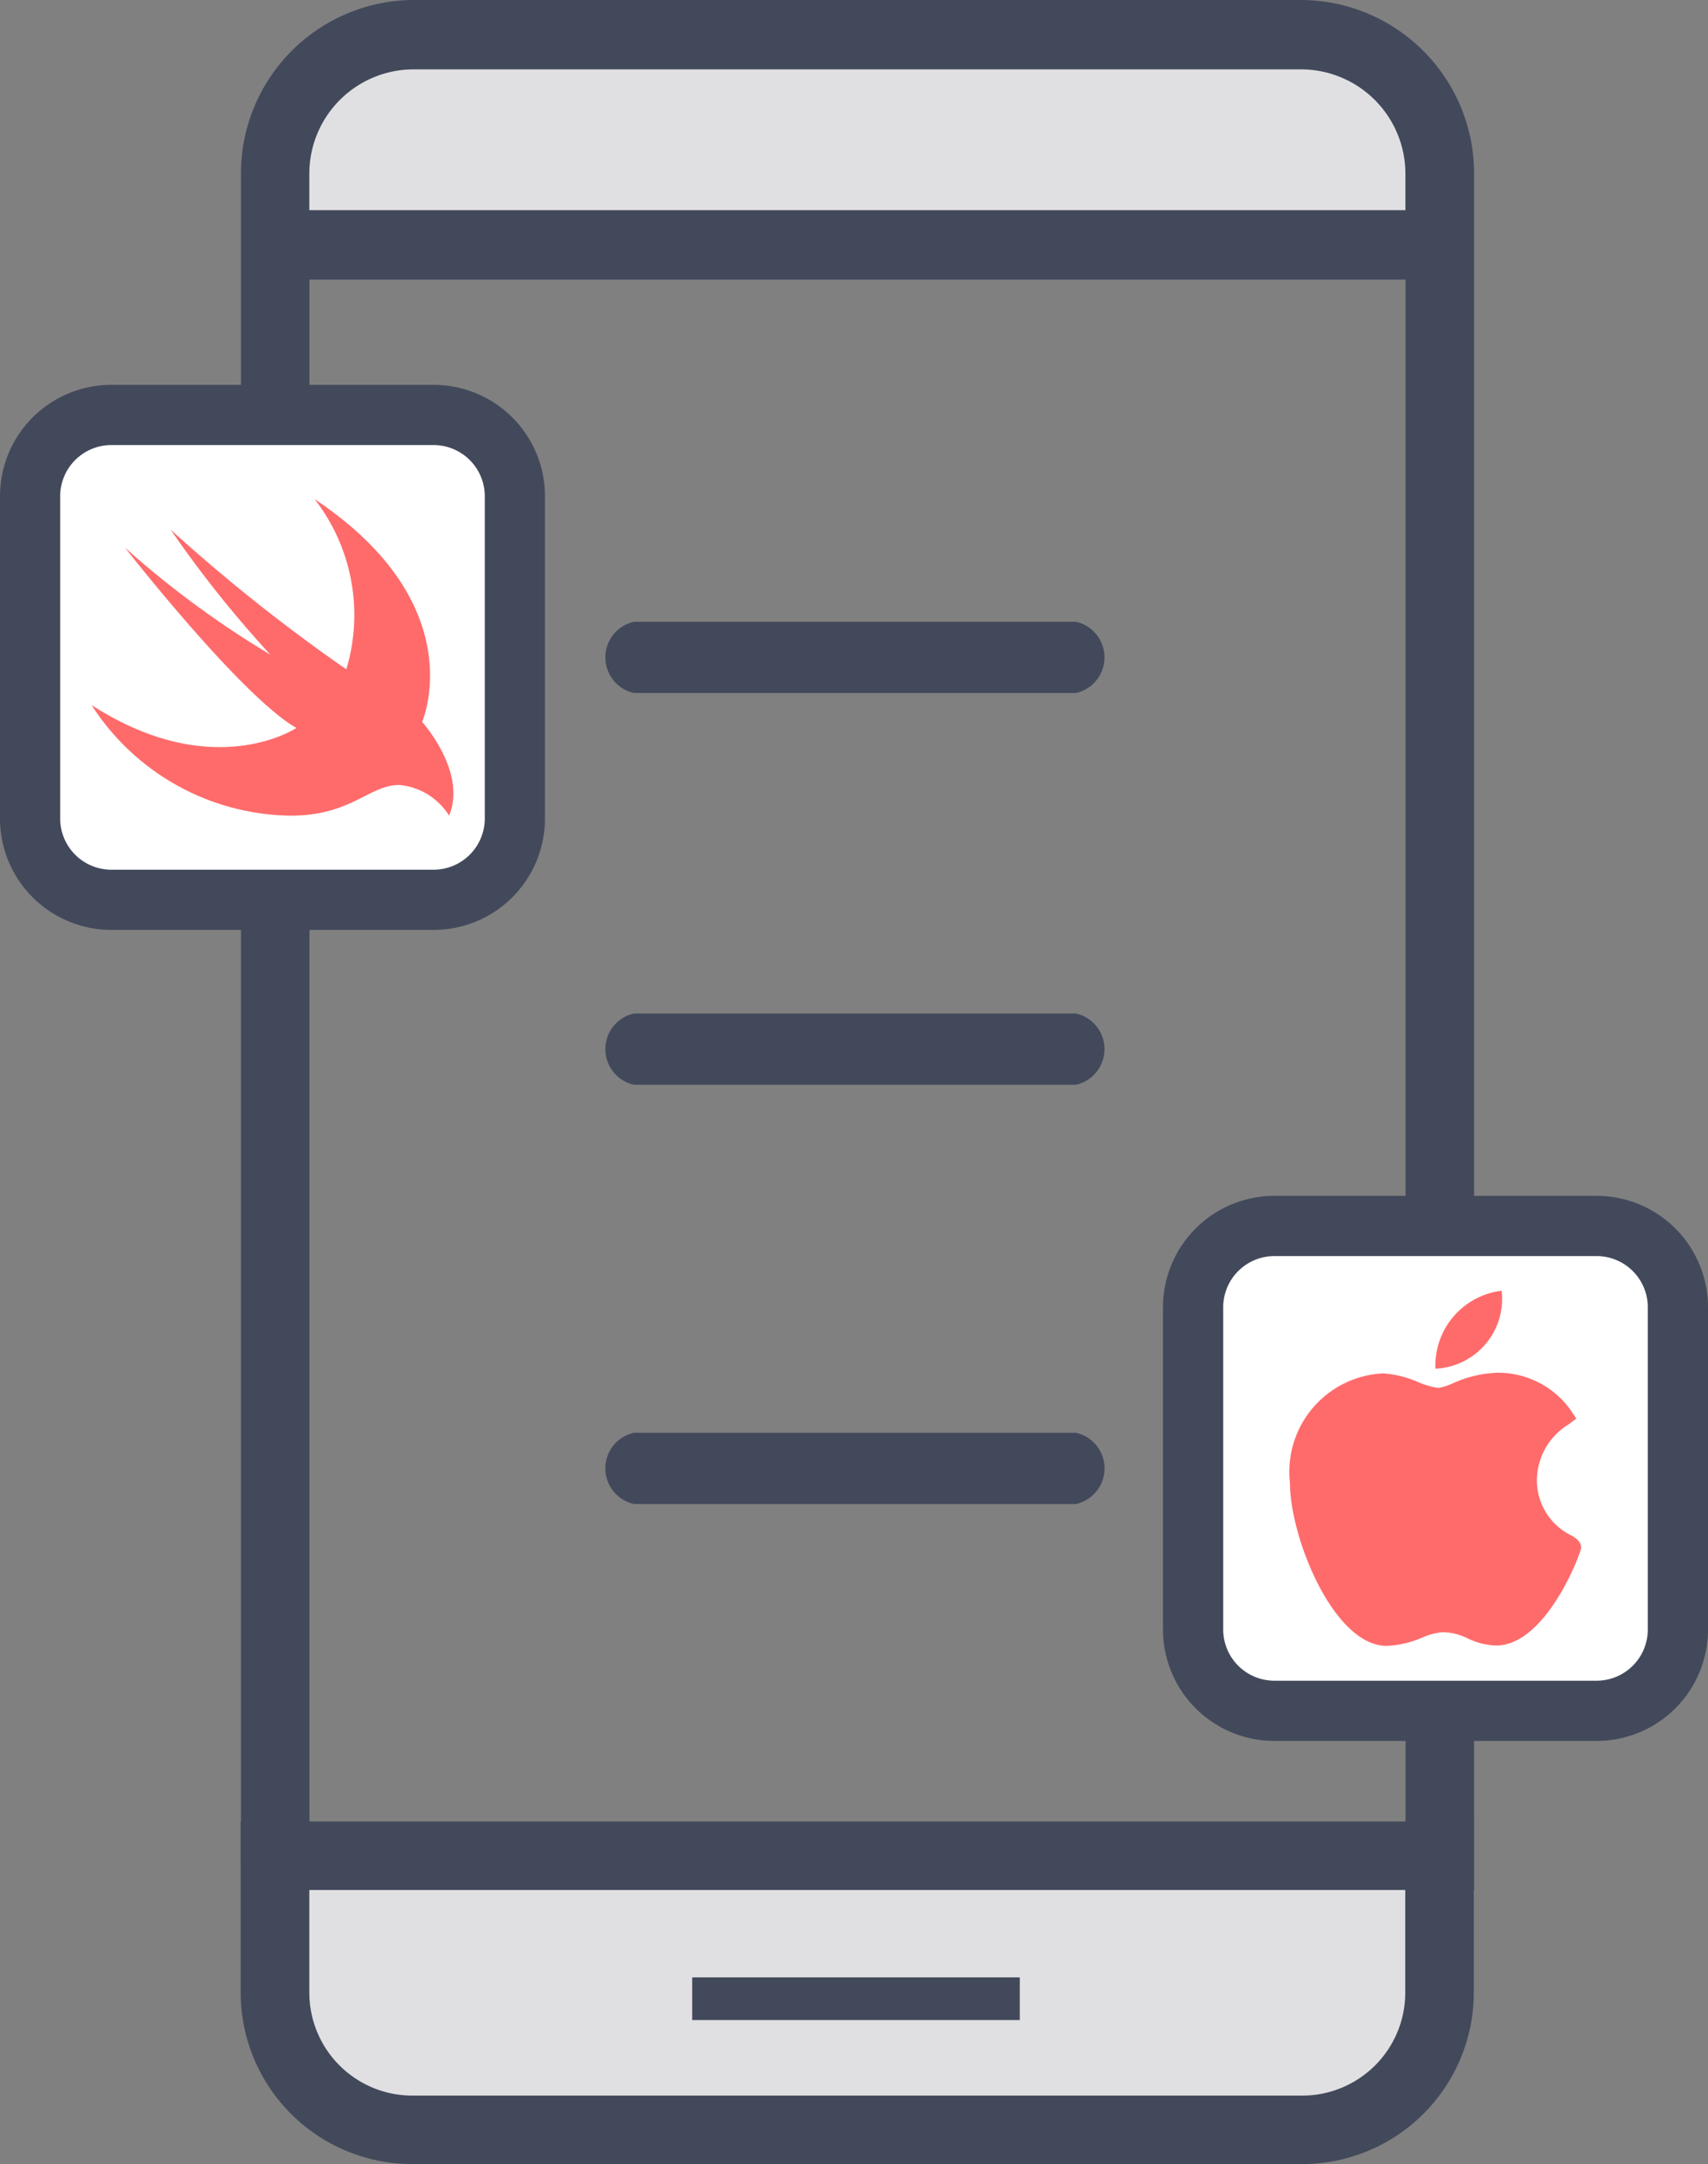 <?xml version="1.0" encoding="utf-8"?>
<svg xmlns="http://www.w3.org/2000/svg" width="47.968" height="60.768" viewBox="0 0 47.968 60.768">
  <rect x="0" y="0" width="47.968" height="60.768" fill="#808080" stroke="none"/>
  <g id="swift-ios-app-development" transform="translate(-295.541 -269.035)">
    <g id="Path_1978" data-name="Path 1978">
      <path id="Path_7453" data-name="Path 7453" d="M303.827,324.993a3.29,3.29,0,0,0,3.286,3.287h25.012a3.289,3.289,0,0,0,3.286-3.287v-3.286H303.827Z" fill="#e0e0e2"/>
    </g>
    <g id="Path_1979" data-name="Path 1979">
      <path id="Path_7454" data-name="Path 7454" d="M307.113,270.56a3.29,3.29,0,0,0-3.286,3.285v1.363h31.584v-1.363a3.289,3.289,0,0,0-3.286-3.285Z" fill="#e0e0e2"/>
    </g>
    <path id="Path_7455" data-name="Path 7455" d="M332.125,269.035H307.108a4.872,4.872,0,0,0-4.8,4.909v47.407h1.924V276.885h30.783v45.222h1.925V273.948A4.875,4.875,0,0,0,332.125,269.035Zm2.886,4.909v.993H304.228v-1a2.931,2.931,0,0,1,2.888-2.954h25A2.934,2.934,0,0,1,335.011,273.944Z" fill="#42495b"/>
    <path id="Path_7456" data-name="Path 7456" d="M302.3,320.183v4.811a4.821,4.821,0,0,0,4.809,4.809h25.012a4.824,4.824,0,0,0,4.811-4.81v-4.81Zm32.707,1.924v2.886a2.893,2.893,0,0,1-2.886,2.887H307.114a2.893,2.893,0,0,1-2.886-2.887v-2.886Z" fill="#42495b"/>
    <g id="Rectangle_576" data-name="Rectangle 576">
      <rect id="Rectangle_3578" data-name="Rectangle 3578" width="9.2" height="1.199" transform="translate(314.981 324.56)" fill="#42495b"/>
    </g>
    <g id="Group_8972" data-name="Group 8972">
      <g id="Group_8970" data-name="Group 8970">
        <rect id="Rectangle_3579" data-name="Rectangle 3579" width="13.616" height="13.615" rx="2.283" transform="translate(329.048 303.46)" fill="#fff"/>
      </g>
      <g id="Group_8971" data-name="Group 8971">
        <path id="Path_7457" data-name="Path 7457" d="M340.381,304.306a1.438,1.438,0,0,1,1.437,1.437v9.05a1.438,1.438,0,0,1-1.437,1.437h-9.05a1.438,1.438,0,0,1-1.437-1.437v-9.05a1.439,1.439,0,0,1,1.437-1.437h9.05m0-1.691h-9.05a3.129,3.129,0,0,0-3.128,3.128v9.05a3.129,3.129,0,0,0,3.128,3.128h9.05a3.129,3.129,0,0,0,3.128-3.128v-9.05a3.129,3.129,0,0,0-3.128-3.128Z" fill="#42495b"/>
      </g>
    </g>
    <g id="Group_8975" data-name="Group 8975">
      <g id="Group_8973" data-name="Group 8973">
        <path id="Rectangle_3580" data-name="Rectangle 3580" d="M2.283,0h9.05a2.283,2.283,0,0,1,2.283,2.283v9.05a2.282,2.282,0,0,1-2.282,2.282H2.282A2.282,2.282,0,0,1,0,11.333V2.283A2.283,2.283,0,0,1,2.283,0Z" transform="translate(296.386 280.687)" fill="#fff"/>
      </g>
      <g id="Group_8974" data-name="Group 8974">
        <path id="Path_7458" data-name="Path 7458" d="M307.718,281.532a1.44,1.44,0,0,1,1.438,1.438v9.049a1.44,1.44,0,0,1-1.438,1.438h-9.05a1.439,1.439,0,0,1-1.437-1.438V282.97a1.439,1.439,0,0,1,1.437-1.438h9.05m0-1.69h-9.05a3.127,3.127,0,0,0-3.127,3.128v9.049a3.127,3.127,0,0,0,3.127,3.128h9.05a3.127,3.127,0,0,0,3.128-3.128V282.97a3.127,3.127,0,0,0-3.128-3.128Z" fill="#42495b"/>
      </g>
    </g>
    <g id="company">
      <g id="Path_2023" data-name="Path 2023">
        <path id="Path_7459" data-name="Path 7459" d="M334.479,315.252c-1.484-.009-2.711-3.038-2.711-4.58a2.766,2.766,0,0,1,2.616-3.072,3,3,0,0,1,.989.246,2.223,2.223,0,0,0,.564.163,1.728,1.728,0,0,0,.409-.131,3.262,3.262,0,0,1,1.22-.295h0a2.5,2.5,0,0,1,2.092,1.057l.153.23-.22.164a1.85,1.85,0,0,0-.886,1.524,1.717,1.717,0,0,0,.96,1.59c.137.082.28.168.28.355,0,.122-.973,2.738-2.385,2.738a1.923,1.923,0,0,1-.8-.2,1.626,1.626,0,0,0-.717-.173,1.837,1.837,0,0,0-.567.154,2.791,2.791,0,0,1-.981.229Z" fill="#ff6b6b"/>
      </g>
      <g id="Path_2024" data-name="Path 2024">
        <path id="Path_7460" data-name="Path 7460" d="M337.714,305.28a1.963,1.963,0,0,1-1.721,2.177c-.046.005-.092.009-.138.011A2.113,2.113,0,0,1,337.714,305.28Z" fill="#ff6b6b"/>
      </g>
    </g>
    <g id="Group_8976" data-name="Group 8976">
      <path id="Path_7461" data-name="Path 7461" d="M327.2,288.495H314.782a1.025,1.025,0,0,1,0-2H327.2a1.025,1.025,0,0,1,0,2Z" transform="translate(-1.44)" fill="#42495b"/>
      <path id="Path_7463" data-name="Path 7463" d="M327.2,288.495H314.782a1.025,1.025,0,0,1,0-2H327.2a1.025,1.025,0,0,1,0,2Z" transform="translate(-1.44 11)" fill="#42495b"/>
    </g>
    <g id="Group_8977" data-name="Group 8977">
      <path id="Path_7462" data-name="Path 7462" d="M319.448,311.268H307.03a1.025,1.025,0,0,1,0-2h12.419a1.025,1.025,0,0,1,0,2Z" transform="translate(6.312)" fill="#42495b"/>
    </g>
    <path id="swift" d="M304.375,283.049c4.467,2.981,3.02,6.257,3.02,6.257s1.269,1.4.759,2.633a1.848,1.848,0,0,0-1.4-.862c-.845,0-1.344.862-3.05.862a6.743,6.743,0,0,1-5.592-3.107c3.418,2.21,5.753.644,5.753.644-1.543-.875-4.816-5.065-4.816-5.065a26.6,26.6,0,0,0,4.085,3.007,31.551,31.551,0,0,1-2.8-3.51,48.375,48.375,0,0,0,4.933,3.922A5.3,5.3,0,0,0,304.375,283.049Z" fill="#ff6b6b"/>
  </g>
</svg>
